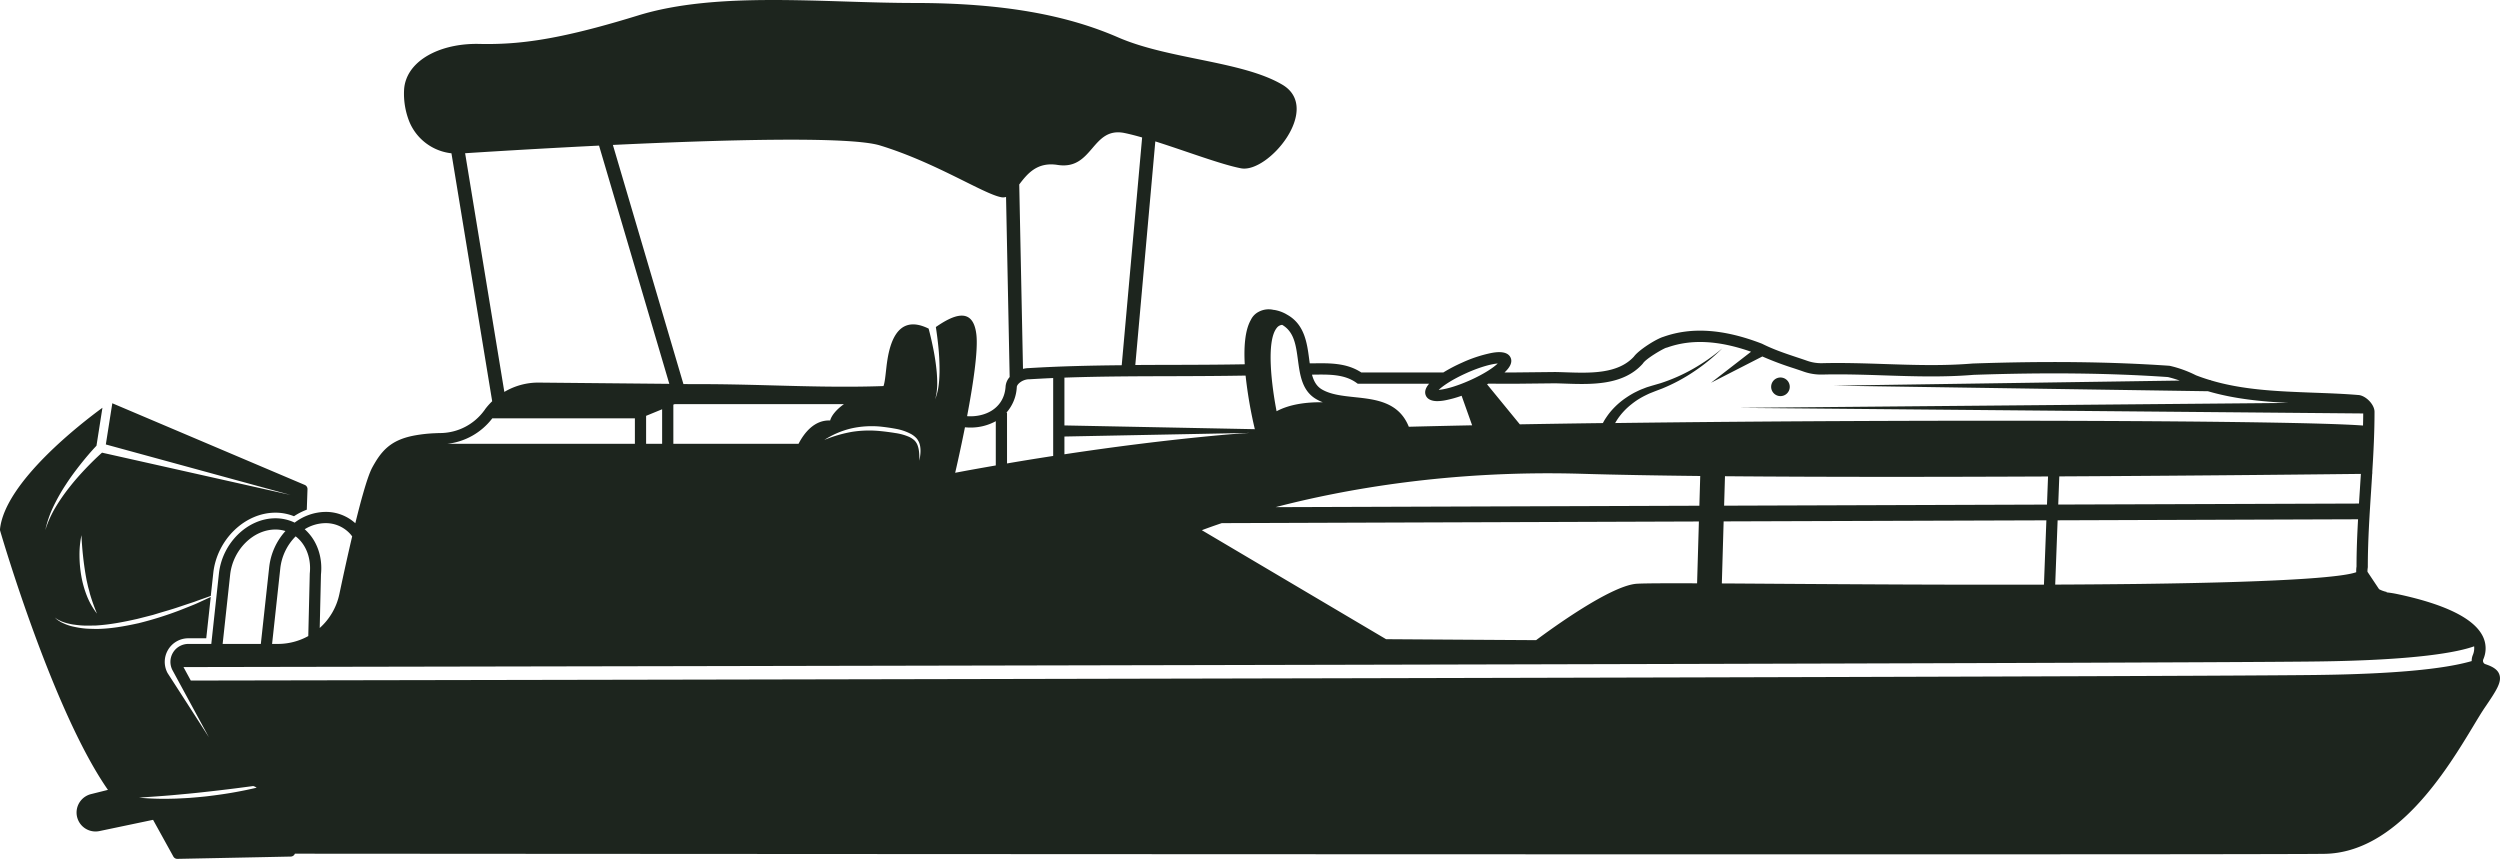 <svg xmlns="http://www.w3.org/2000/svg" viewBox="0 0 1998.74 686.66"><defs><style>.cls-1{fill:#1d251e;}</style></defs><g id="Layer_2" data-name="Layer 2"><g id="Layer_1-2" data-name="Layer 1"><path class="cls-1" d="M1998.26,539.38c-1.55-4.71-6.61-6.81-11.22-8.4a2.71,2.71,0,0,1-1.64-1.48,3,3,0,0,1,0-2.4,21.74,21.74,0,0,0-.79-19.11c-7.35-13.86-30.17-25-67.83-33a79.53,79.53,0,0,0-8.72-1.39l.09-.35a22.44,22.44,0,0,1-6.09-2.2l-9.26-13.89A15,15,0,0,1,1893,454l.06-.75c0-20.51,1.37-41.45,2.69-61.7.27-4.24.56-8.54.81-12.84h.09l0-1.84c1-15.75,1.77-31.76,1.77-47.62,0-6-7.26-13.29-13.26-13.47-12-1-24.06-1.41-35.75-1.84-28.68-1.09-56-2.12-82.05-9.92v-.22h-.73c-3.72-1.12-7.4-2.38-11.07-3.81a92.15,92.15,0,0,0-20.5-7.44l-.78-.13c-46.91-3.23-98.2-3.82-156.82-1.8l-.21,0c-23.68,2-47.36,1.19-70.27.43-16.29-.54-33.12-1.1-50-.69a33.76,33.76,0,0,1-11.76-1.77c-2.71-.95-5.42-1.86-8.15-2.76-9.7-3.23-18.86-6.29-28.16-10.93l-.4-.18c-30.39-11.69-56.1-13.46-78.6-5.44-2.88.84-7.81,3.45-12.49,6.53s-9.15,6.62-11.09,9.28c-12.8,14-35,13.24-54.62,12.57-2.82-.09-5.54-.18-8.27-.23l-33.27.36h-7.33c4.15-3.85,6.61-8,4.89-11.82-2.75-6.17-12.63-4.29-15.88-3.66a108,108,0,0,0-23,7.66,124,124,0,0,0-14.92,7.82h-65.57c-11.67-7.68-25.27-7.5-38.47-7.3-.92,0-1.83,0-2.75,0-.18-1.27-.36-2.55-.52-3.85-1.66-12.57-3.72-27.67-18-35.29a.87.87,0,0,1-.11-.09,29,29,0,0,0-9.68-3.47.11.11,0,0,1-.07,0c-.24,0-.44,0-.67-.09a.16.16,0,0,0-.09,0,16.83,16.83,0,0,0-11.6,1.55,0,0,0,0,0,0,0,14,14,0,0,0-6.3,6.4q-.27.48-.54,1a.4.4,0,0,0-.07.15c-4.18,8.18-5.06,20.91-4.32,34.44-19.65.36-39.56.42-58.89.47-9.46,0-19,.05-28.61.11l16-178.77c24.4,7.71,52.65,18.48,68.53,21.51,21.71,4.14,65.09-47.88,33.07-66.83S934.33,47.48,894,29.92,803.14,2.38,730.82,2.38s-157-9.67-220.75,10c-24.56,7.57-44.38,12.79-61.25,16.29-26.89,5.6-46.36,6.87-65.82,6.45-27.74-.6-51.78,10.42-58.25,28.41a28.56,28.56,0,0,0-1.68,8.08,60.37,60.37,0,0,0,4.21,25.72,41.29,41.29,0,0,0,33.65,25.23L393.5,320.79a53,53,0,0,0-5.73,6.48l0,.06h0c-.24.34-.51.74-.85,1.15a43.91,43.91,0,0,1-34.46,17.74c-1.7,0-3.35.09-5,.16a117.49,117.49,0,0,0-15.83,1.74c-16.72,3.08-24.71,10-31.61,21.45-.83,1.4-1.68,2.86-2.49,4.38-1.91,3.61-4.3,10.4-7.13,20.3-1.92,6.63-4,14.66-6.33,24.08a35,35,0,0,0-23.77-9.07,41.73,41.73,0,0,0-24.72,8.58,35.45,35.45,0,0,0-15.39-3.47c-22.26,0-42.5,19.81-45.16,44.16l-6.1,56.29H150.54A14.33,14.33,0,0,0,138,536l29,53.43c-14-21.87-33-51.28-33-51.28a18.86,18.86,0,0,1,16.57-27.85h14.32l3.6-33c-3,1.37-5.93,2.72-8.89,4.11-2.6,1.23-5.26,2.32-7.91,3.36l-8,3.17a281.94,281.94,0,0,1-32.9,10.31c-11.23,2.47-22.65,4.55-34.26,4.6-2.89-.12-5.8-.09-8.67-.37a69,69,0,0,1-8.6-1.36A33.25,33.25,0,0,1,55,500,32.69,32.69,0,0,1,51,498.45l-2-.92-1.86-1.12a15.52,15.52,0,0,1-3.31-2.78,14.91,14.91,0,0,0,3.58,2.31l1.91.92,2,.71a29.61,29.61,0,0,0,4.08,1.12,30.7,30.7,0,0,0,4.16.74,69.49,69.49,0,0,0,8.41.74c2.82.07,5.64-.06,8.46-.07,11.29-.64,22.45-2.82,33.5-5.33l8.26-2.1,4.13-1.06,4.09-1.25c5.43-1.66,10.92-3.14,16.31-5l8.11-2.71,4.06-1.34c1.35-.45,2.69-1,4-1.46,3.21-1.12,6.41-2.28,9.63-3.41l2-18.35c2.89-26.57,25.16-48.21,49.64-48.21a39.66,39.66,0,0,1,14.88,2.85,49.33,49.33,0,0,1,10.24-5.24l.56-16.34a3.59,3.59,0,0,0-2.2-3.46L89.85,322.43a.07.07,0,0,1-.06,0l-5.18,32.91,147.66,40.37L81.57,361.9c-4.37,3.9-8.67,8.13-12.78,12.42-4.56,4.81-9,9.76-13.08,15a149.92,149.92,0,0,0-11.36,16.35,84.78,84.78,0,0,0-8.15,18.2,86.77,86.77,0,0,1,6.56-19.05,150.42,150.42,0,0,1,10-17.59c3.67-5.69,7.73-11.11,11.92-16.42,4-5,8-9.76,12.45-14.45L81.9,326C64.61,338.65,4.08,385.4,0,423a3.62,3.62,0,0,0,.13,1.39c1.75,6,42.37,144.29,86.17,207.11L72.71,634.9a15.23,15.23,0,0,0-11.49,14.27,15.16,15.16,0,0,0,18.24,15.28l42.92-9L138.6,684.8a3.61,3.61,0,0,0,3.16,1.86h.07l65.06-1.31,25.6-.53a3.61,3.61,0,0,0,3.27-2.3c124.37.08,789.43.53,1229.18.53,213.47,0,373.83-.11,393.48-.41,57.82-.89,97.72-66.94,119.14-102.44,3.47-5.76,6.47-10.73,8.83-14.21C1996.06,551.83,2000.23,545.31,1998.26,539.38ZM65.12,427.88a262.86,262.86,0,0,0,3.39,32l.71,3.92.88,3.88c.26,1.32.62,2.59,1,3.89s.62,2.58,1,3.85a150.17,150.17,0,0,0,5.44,15.15,57.39,57.39,0,0,1-8.1-14.23A81.12,81.12,0,0,1,65,460.48a98.46,98.46,0,0,1-1.45-16.34A75.82,75.82,0,0,1,65.12,427.88ZM1210.18,306.82l33.22-.36c2.55.06,5.22.15,8,.24,20.57.7,46.2,1.59,61.79-15.73l.4-.51c2.51-3.78,15.24-11.22,18.37-12.39l1-.25c19.11-6.83,41.08-5.71,67,3.39l-32.08,24.84L1409,285a250.11,250.11,0,0,0,25.26,9.47c2.67.9,5.36,1.78,8,2.72a41.89,41.89,0,0,0,14.94,2.26c16.62-.4,33.33.15,49.49.69,23.12.76,47,1.55,71.19-.45,58.09-2,108.92-1.43,155.39,1.77a91.84,91.84,0,0,1,9.36,2.8L1466,308.32l299.25,4.47c21,6.17,42.77,8.25,64.39,9.35l-439.93,3.94,499.67,4.48c0,3.21-.08,6.43-.15,9.66-52.83-4.13-351.57-5.16-597.91-2a46.09,46.09,0,0,1,3.45-5.29,52.61,52.61,0,0,1,9.43-9.61,61.08,61.08,0,0,1,5.56-4,66.69,66.69,0,0,1,6-3.33c1-.49,2.07-1,3.14-1.48l3.23-1.28c2.11-.85,4.54-1.74,6.79-2.6a141,141,0,0,0,25.67-13.77A151.61,151.61,0,0,0,1377,278.5a152,152,0,0,1-23.5,16.44,138.42,138.42,0,0,1-26,11.45l-6.87,2-3.56,1.09c-1.19.39-2.33.88-3.5,1.33-2.35.83-4.57,2-6.83,3.09a73.89,73.89,0,0,0-6.48,3.92,60.62,60.62,0,0,0-11.51,10,52.89,52.89,0,0,0-4.73,6.18,37.13,37.13,0,0,0-2.06,3.38c-.14.29-.31.58-.45.87-22.71.28-44.92.63-66.42,1l-26.19-32c.31-.16.6-.32.9-.51Zm435.37,96.57.85-22.51c118.25-.59,218.5-1.75,241.12-2-.27,4-.53,8.11-.78,12.13-.25,3.83-.51,7.7-.74,11.58Zm239.71,11.77c-.69,12.56-1.23,25.22-1.23,37.79a23.79,23.79,0,0,0-.23,4.52c-8.58,3.16-44.09,7.76-174.16,9.39-21.41.25-43.79.43-66.51.52l1.93-51.4Zm-506.84-10.87.69-23.55c80.07.7,173.36.59,258.29.2l-.85,22.48ZM1636.07,416l-1.94,51.41c-74.31.23-151.8-.27-212.61-.67-16.48-.11-31.52-.22-44.92-.29l1.44-49.6Zm-276.74-35.45-.69,23.78-338.84,1.14c54.7-14.25,139.81-29.73,244.66-26.68C1291.59,379.6,1323.91,380.16,1359.33,380.56Zm-186.81-82.33c11.69-5.22,20.41-7.26,24.93-7.61-3.27,3.13-10.62,8.26-22.31,13.48s-20.41,7.28-24.92,7.62C1153.49,308.58,1160.84,303.45,1172.52,298.23Zm-122.5,1.3c12.77-.18,24.82-.35,34.36,6.46l1.17.83h57c-2.31,2.7-4.08,6.07-2.56,9.49s5.51,4.4,9.17,4.4a35.87,35.87,0,0,0,6.72-.75,89.32,89.32,0,0,0,12.67-3.54l8.41,23.62c-17.57.36-34.48.74-50.63,1.16-7.93-19.91-26.64-21.91-43.27-23.66-9.87-1.05-19.19-2.05-26.3-6.25-4.25-2.53-6.45-6.65-7.84-11.76Zm-29.24-37.37a6.1,6.1,0,0,1,4.32-2.43c9.62,5.62,11,16.24,12.6,28.16s3.26,24.48,14.42,31.11a35.46,35.46,0,0,0,5.45,2.62c-13.44-.18-26.59,1.64-36.95,7.17C1016.77,308.87,1012.09,272.9,1020.78,262.16Zm337.48,154.77-1.44,49.44c-27.73-.11-45.25,0-49.3.44-20.77,2.4-65.31,34.48-79.42,45-39.32-.23-79.44-.5-119.93-.77l-147.3-87.14c4-1.5,9.3-3.43,15.93-5.65ZM851,363.2V349l148.35-2.89c-9.16.56-17.16,1.16-23.86,1.79C930.88,352,888.38,357.56,851,363.2Zm85.31-62.44c19.53-.06,39.65-.13,59.53-.49a351.14,351.14,0,0,0,7.39,42.86l-152.23-3V301.91C879.6,300.9,908.3,300.83,936.3,300.76ZM845.5,131.85c28.57,4.48,27.18-31,53.72-25.47,4.21.87,8.92,2.1,13.91,3.52L896.81,292c-24.61.23-49.49.79-74.16,2.29a21.08,21.08,0,0,0-4.77.64l-3-147.47C821.26,139.11,829,129.27,845.5,131.85ZM812.91,309.53c0-2.38,4.63-6.3,9.88-6.3h.28q9.45-.57,18.94-1v62.3c-13,2-25.38,4-36.9,6V330h-.56a33.27,33.27,0,0,0,8.35-20.2ZM703.54,116.28c44.51,13.62,82.75,38.76,96.89,41.38a7.82,7.82,0,0,0,3.9-.21l2.89,144a12.77,12.77,0,0,0-3.28,7.93c-.8,10.4-6.45,16-11.08,18.91-5.5,3.46-12.68,4.95-19.67,4.44,4.66-24.58,8.91-52.16,7.43-65.17-2.71-23.91-20.16-14.54-32.41-6.11.71,4.65,1.32,9.29,1.81,13.95a186,186,0,0,1,1.14,22.14c-.18,7.34-.72,14.89-3.54,21.72,2.09-7.05,1.86-14.45,1.3-21.64a179.24,179.24,0,0,0-3.33-21.52c-.93-4.49-2-9-3.16-13.38-26.78-13.19-32,15.53-33.76,31-.83,7.38-1.28,12.06-2.33,14.95l-.52,0c-29.33,1.05-59.17.24-88-.54-20.34-.54-41.38-1.1-61.95-1l-9.47-.07L490,115.87C577.34,111.73,679.2,108.84,703.54,116.28Zm92.59,220.46v35.38c-11.86,2.06-22.74,4-32.47,5.87,1.12-4.82,4.4-19.2,7.82-36.38a42.34,42.34,0,0,0,4.37.22A41.75,41.75,0,0,0,796.13,336.74Zm-115.36,5.74a74.84,74.84,0,0,1,23.88-1.35c4,.45,7.82,1,11.79,1.75a41,41,0,0,1,11.53,3.9,17.18,17.18,0,0,1,5,3.88,13,13,0,0,1,2.62,5.75c.78,4.1.18,8.07-.56,11.94,0-3.92,0-7.93-1.16-11.49a11.18,11.18,0,0,0-2.65-4.64,16.28,16.28,0,0,0-4.52-3,43.23,43.23,0,0,0-10.87-3c-3.76-.61-7.71-1.14-11.51-1.52a89.08,89.08,0,0,0-23,.53A104.36,104.36,0,0,0,659,351.75,69.15,69.15,0,0,1,680.77,342.48Zm-42.34,12.34H538.34V323.51l1-.39H674.7c-6,4.28-9.92,9.06-11,13.06C650.82,335.62,642.69,346.56,638.43,354.82ZM371.86,122.51c14.16-.92,36.36-2.29,62.8-3.77,13.8-.76,28.74-1.57,44.27-2.33l56.18,190.47-104.37-1a53,53,0,0,0-27.52,7.46ZM529.37,327.2v27.62H516.56V332.46Zm-135.78,7.26h114v20.36h-150A52.54,52.54,0,0,0,393.59,334.46ZM260.3,418.25A26.3,26.3,0,0,1,280.1,427c.52.58,1,1.21,1.46,1.84q-4.65,19.75-10.24,46.14a50.14,50.14,0,0,1-15.71,27.09l1-42.79c1.32-12.57-2.31-24.66-10-33.16a35.8,35.8,0,0,0-3-3A32.2,32.2,0,0,1,260.3,418.25Zm-23.93,10.57a27.48,27.48,0,0,1,3.61,3.32c6,6.67,8.78,16.28,7.68,26.39l-1.19,50a50.25,50.25,0,0,1-24.28,6.29h-4.66l6.56-60.41A43,43,0,0,1,236.37,428.82ZM184,459.51c2.17-19.94,18.41-36.16,36.22-36.16a26.69,26.69,0,0,1,8,1.21,51.62,51.62,0,0,0-13,28.88l-6.69,61.38H178Zm7.33,173.2c-8.79,1.7-17.66,2.95-26.57,4-4.44.48-8.9.86-13.36,1.21-2.24.16-4.48.25-6.72.37s-4.46.24-6.72.26a220.69,220.69,0,0,1-26.84-.82c8.94-.7,17.83-1.19,26.69-2s17.72-1.59,26.56-2.62c7.87-.85,15.71-1.79,23.57-2.78,4.81-.61,9.61-1.25,14.42-1.89a7.55,7.55,0,0,1,2.81,1.32c-3.93.94-7.9,1.8-11.87,2.57C192.62,632.46,192,632.59,191.3,632.71ZM1977,523.72a11.77,11.77,0,0,0-.89,4.81c-22.72,6.61-64,10.35-123.57,11.1-126.58,1.61-1339.25,3.83-1700,4.47l-5.85-10.77c353.32-.63,1578.51-2.85,1705.73-4.48,80.49-1,112.78-7.51,125.64-12.12A14.11,14.11,0,0,1,1977,523.72Z"/><path class="cls-1" d="M1423.46,316.69a7.44,7.44,0,1,0-7.43-7.44A7.44,7.44,0,0,0,1423.46,316.69Z"/></g></g></svg>